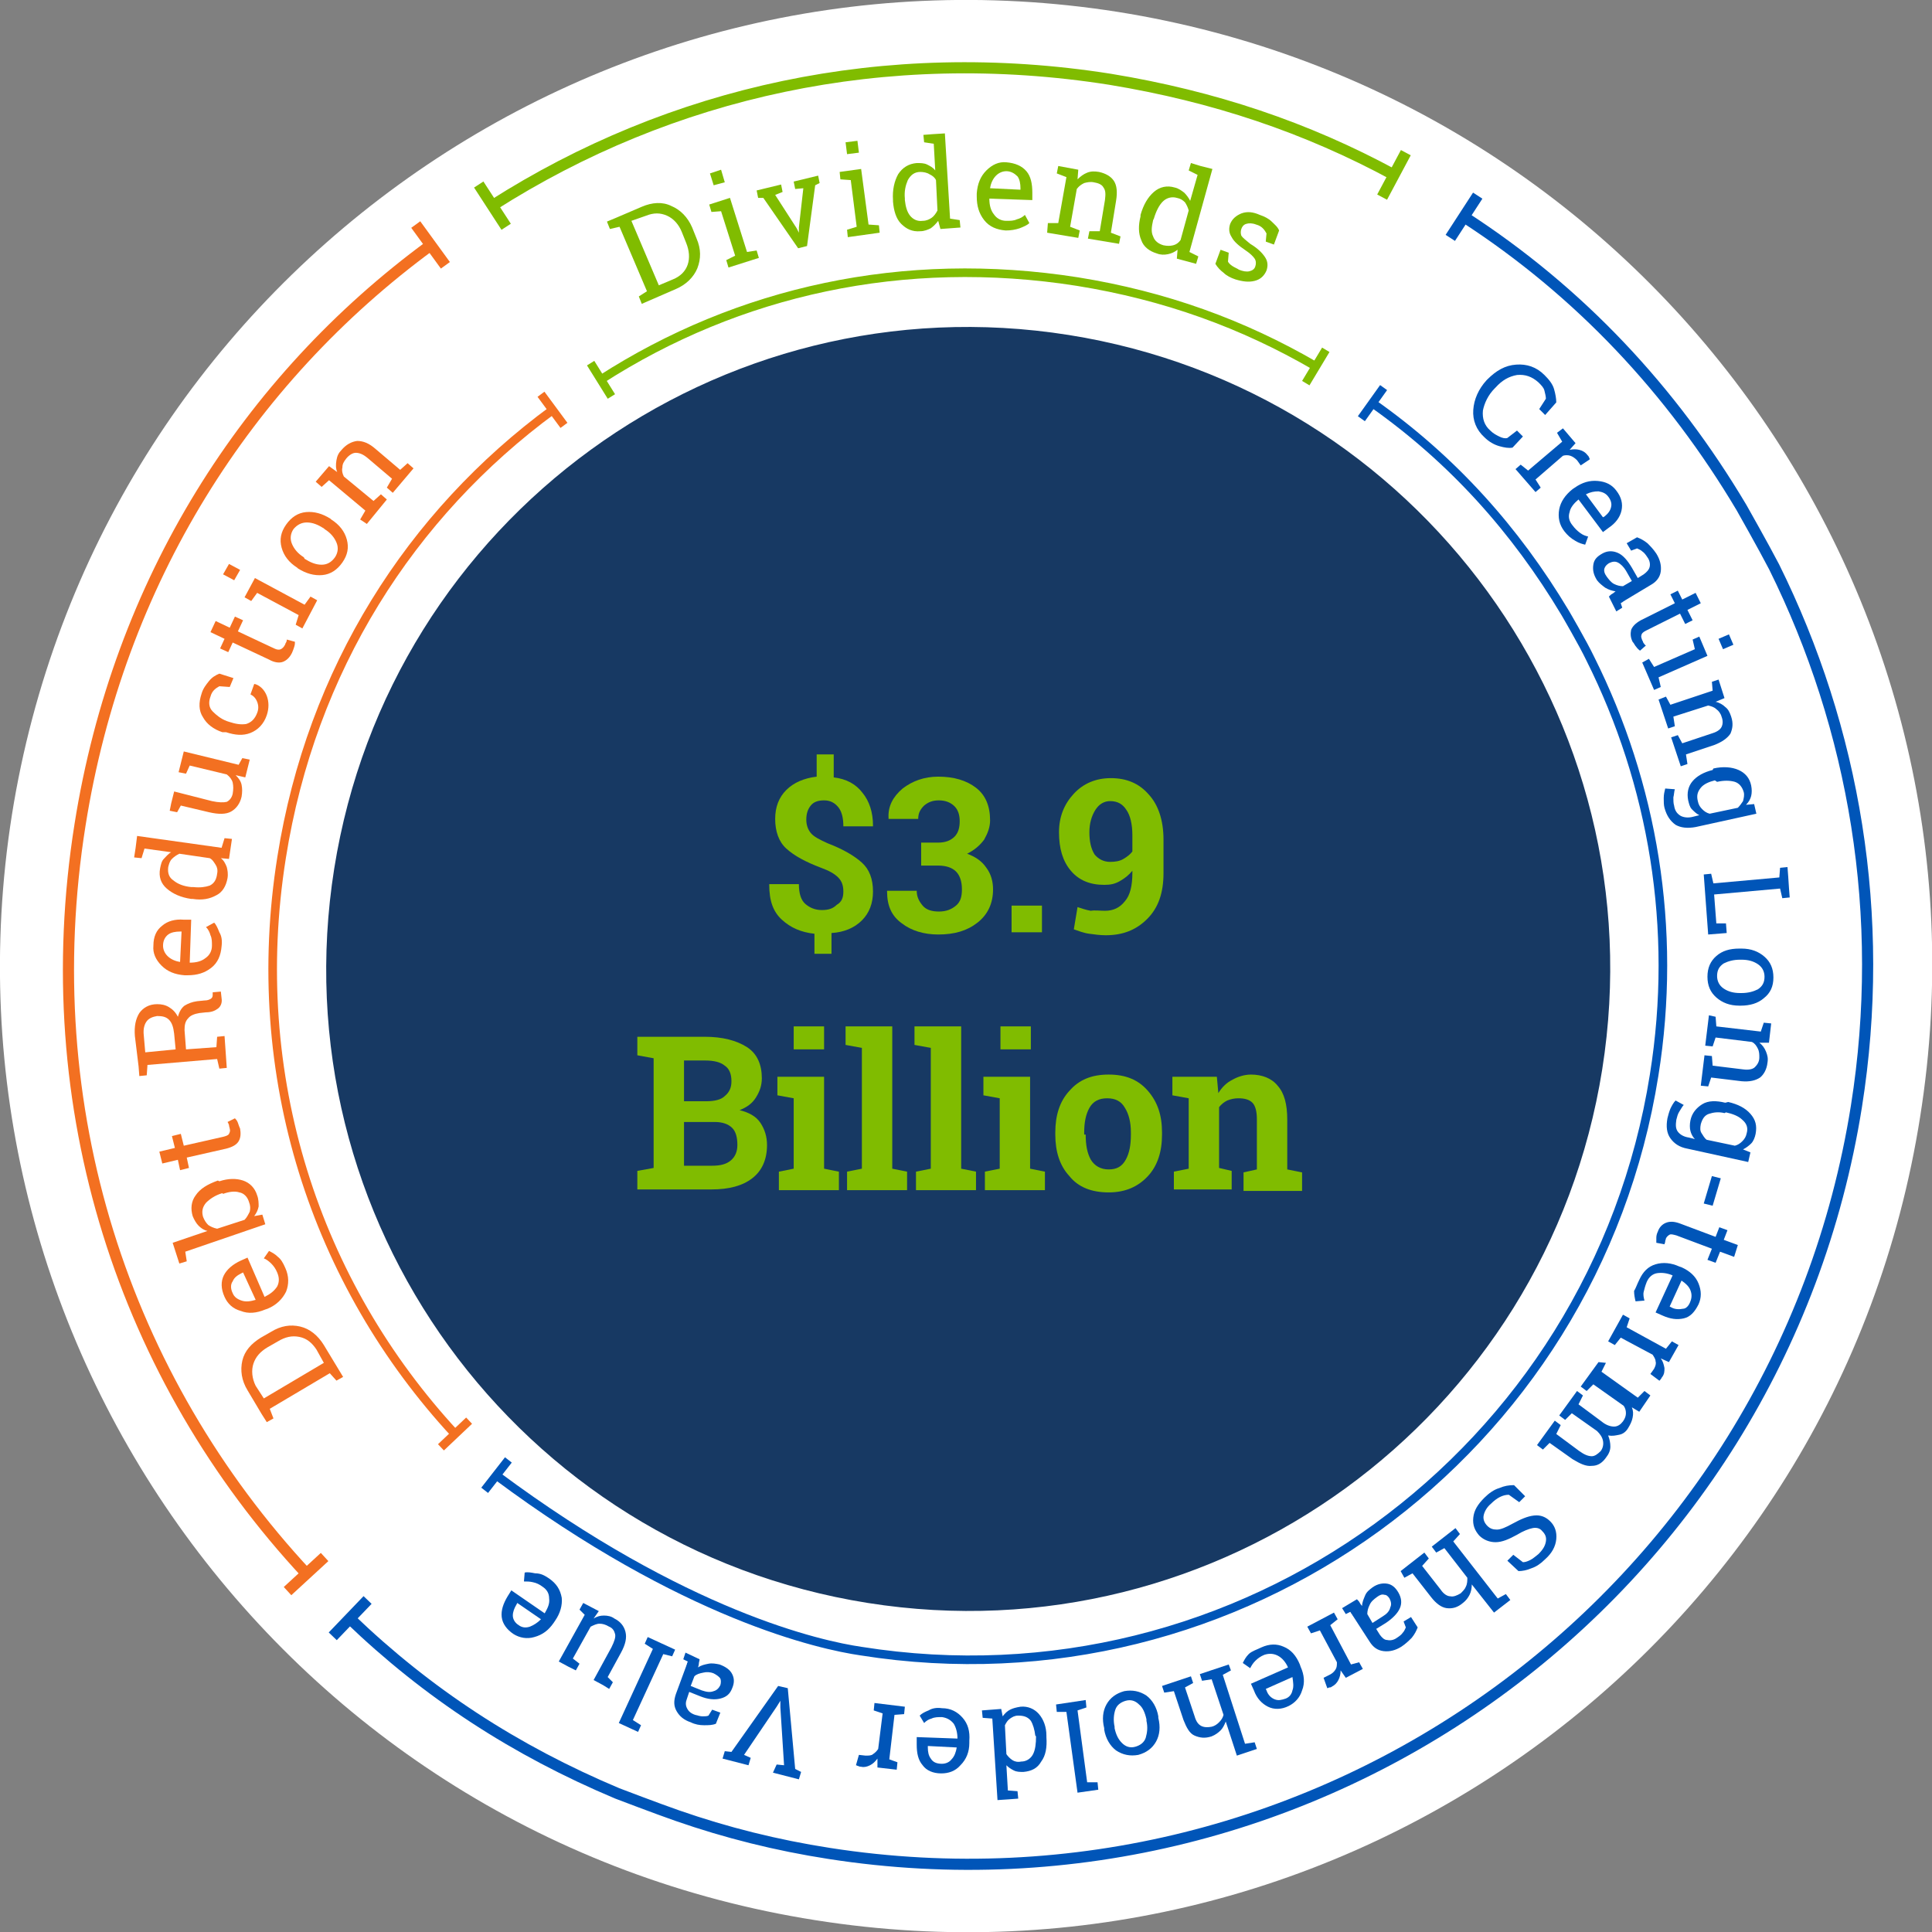<?xml version="1.0" encoding="utf-8"?>
<!-- Generator: Adobe Illustrator 24.1.2, SVG Export Plug-In . SVG Version: 6.00 Build 0)  -->
<svg version="1.1" id="Layer_1" xmlns="http://www.w3.org/2000/svg" xmlns:xlink="http://www.w3.org/1999/xlink" x="0px" y="0px"
	 viewBox="0 0 260.7 260.7" enable-background="new 0 0 260.7 260.7" xml:space="preserve">
<rect x="0" y="0" width="260.7" height="260.7" fill="#808080" stroke="none"/>
<path fill="#FFFFFF" d="M110,259.1c71.1,11.3,137.9-37.3,149.1-108.4C270.4,79.7,221.9,12.9,150.8,1.6C79.7-9.6,12.9,38.9,1.6,110
	C-9.6,181.1,38.9,247.9,110,259.1"/>
<path fill="#173963" d="M117.1,216.3c47.3,7.5,91.6-24.8,99.1-72c7.5-47.3-24.8-91.6-72-99.1c-47.3-7.5-91.6,24.8-99.1,72
	C37.6,164.4,69.8,208.8,117.1,216.3"/>
<g>
	<path fill="#80BC00" d="M86.6,27.9c1.4-0.6,2.8-0.7,4-0.1c1.2,0.5,2.2,1.5,2.8,2.9l0.6,1.5c0.6,1.4,0.6,2.7,0.1,4
		c-0.5,1.2-1.5,2.2-2.9,2.8l-4.6,2l-0.4-1l1.1-0.7l-3.7-8.7l-1.3,0.3l-0.4-1l1.2-0.5L86.6,27.9z M85.2,29.8l3.7,8.7l1.9-0.8
		c1-0.4,1.7-1.1,2-2s0.2-1.9-0.2-2.9l-0.6-1.5c-0.4-1-1.1-1.8-2-2.2c-0.9-0.4-1.8-0.4-2.8,0L85.2,29.8z"/>
</g>
<g>
	<path fill="#80BC00" d="M98,35.1l1.2-0.6l-1.9-6L96,28.6l-0.3-1l2.8-0.9l2.3,7.3l1.3-0.2l0.3,1l-4.1,1.3L98,35.1z M97.8,24.6
		L96.3,25l-0.5-1.6l1.5-0.5L97.8,24.6z"/>
</g>
<g>
	<path fill="#80BC00" d="M105.6,25.9l-1,0.4l2.9,4.5l0.3,0.6l0,0l0-0.7l0.6-5.3l-1.1,0.1l-0.2-1l3.3-0.8l0.2,1L110,25l-1.1,8.2
		l-1.2,0.3l-4.7-6.8l-0.7,0l-0.2-1l3.3-0.8L105.6,25.9z"/>
</g>
<g>
	<path fill="#80BC00" d="M114.3,31l1.3-0.4l-0.8-6.3l-1.4-0.1l-0.1-1l2.9-0.4l1,7.5l1.4,0.1l0.1,1l-4.3,0.6L114.3,31z M115.9,20.6
		l-1.6,0.2l-0.2-1.6l1.6-0.2L115.9,20.6z"/>
</g>
<g>
	<path fill="#80BC00" d="M126.6,29.8c-0.3,0.4-0.6,0.7-1,1c-0.4,0.2-0.9,0.4-1.4,0.4c-1.1,0.1-1.9-0.3-2.6-1c-0.7-0.7-1-1.8-1.1-3
		l0-0.2c-0.1-1.4,0.2-2.6,0.7-3.5c0.6-0.9,1.4-1.4,2.5-1.5c0.5,0,1,0,1.4,0.2c0.4,0.2,0.8,0.4,1.1,0.8l-0.2-3.6l-1.3-0.2l-0.1-1
		l1.3-0.1l1.6-0.1l0.7,11.5l1.3,0.2l0.1,1l-2.7,0.2L126.6,29.8z M122.1,27c0.1,0.9,0.3,1.6,0.7,2.1c0.4,0.5,1,0.8,1.7,0.7
		c0.5,0,0.9-0.2,1.2-0.4c0.3-0.2,0.6-0.6,0.8-1l-0.2-4.1c-0.2-0.4-0.5-0.6-0.9-0.8c-0.3-0.2-0.8-0.3-1.2-0.3c-0.8,0-1.3,0.4-1.7,1.1
		c-0.3,0.7-0.5,1.5-0.4,2.5L122.1,27z"/>
</g>
<g>
	<path fill="#80BC00" d="M135.7,31.1c-1.2-0.1-2.2-0.5-2.9-1.4c-0.7-0.9-1-1.9-1-3.2l0-0.4c0.1-1.3,0.5-2.3,1.3-3.1
		c0.8-0.8,1.7-1.2,2.7-1.1c1.2,0.1,2.1,0.5,2.7,1.2c0.6,0.7,0.8,1.7,0.8,2.9l0,1l-5.8-0.2l0,0c0,0.9,0.2,1.6,0.6,2.1
		c0.4,0.6,1,0.9,1.7,0.9c0.5,0,1,0,1.4-0.2c0.4-0.1,0.8-0.3,1.1-0.6l0.6,1.1c-0.3,0.3-0.8,0.5-1.3,0.7C137,31,136.4,31.1,135.7,31.1
		z M135.8,23.1c-0.5,0-1,0.2-1.4,0.6c-0.4,0.4-0.7,1-0.8,1.7l0,0l4.1,0.2l0-0.2c0-0.6-0.1-1.2-0.4-1.6
		C136.9,23.4,136.4,23.1,135.8,23.1z"/>
</g>
<g>
	<path fill="#80BC00" d="M141.4,30.1l1.4,0l1.1-6.2l-1.3-0.5l0.2-1l2.7,0.5l-0.1,1.3c0.4-0.4,0.8-0.7,1.3-0.9s1-0.2,1.6-0.1
		c0.9,0.2,1.6,0.6,2,1.2c0.4,0.6,0.5,1.5,0.3,2.7l-0.7,4.3l1.3,0.5l-0.2,1l-4.2-0.7l0.2-1l1.4,0l0.7-4.2c0.1-0.8,0.1-1.3-0.2-1.7
		c-0.2-0.4-0.7-0.6-1.3-0.7c-0.5-0.1-0.9,0-1.3,0.1c-0.4,0.2-0.7,0.4-1,0.8l-0.9,5.1l1.3,0.5l-0.2,1l-4.2-0.7L141.4,30.1z"/>
</g>
<g>
	<path fill="#80BC00" d="M158.9,33.7c-0.4,0.3-0.8,0.5-1.3,0.6c-0.5,0.1-1,0.1-1.5-0.1c-1-0.3-1.8-0.9-2.1-1.8
		c-0.4-0.9-0.4-2-0.1-3.2l0-0.2c0.4-1.4,1-2.4,1.8-3.1s1.8-0.9,2.8-0.6c0.5,0.1,0.9,0.4,1.3,0.7c0.3,0.3,0.6,0.7,0.8,1.1l1-3.5
		l-1.2-0.6l0.3-1l1.3,0.4l1.6,0.4L160.5,34l1.2,0.6l-0.3,1l-2.6-0.7L158.9,33.7z M155.6,29.7c-0.2,0.9-0.3,1.6,0,2.2
		c0.2,0.6,0.7,1,1.4,1.2c0.5,0.1,0.9,0.1,1.3,0s0.7-0.3,1-0.7l1.1-4c-0.1-0.4-0.3-0.8-0.5-1.1c-0.3-0.3-0.6-0.5-1.1-0.6
		c-0.7-0.2-1.4,0-1.9,0.5c-0.5,0.5-0.9,1.3-1.2,2.3L155.6,29.7z"/>
</g>
<g>
	<path fill="#80BC00" d="M171.9,33l-1.1-0.4l0.1-1.1c-0.1-0.2-0.3-0.5-0.5-0.7c-0.2-0.2-0.5-0.4-0.9-0.5c-0.5-0.2-1-0.2-1.3-0.1
		c-0.4,0.1-0.6,0.4-0.7,0.7c-0.1,0.3-0.1,0.6,0,0.9c0.2,0.3,0.6,0.6,1.2,1.1c1,0.6,1.6,1.2,2,1.8c0.4,0.6,0.4,1.2,0.2,1.8
		c-0.3,0.7-0.8,1.2-1.6,1.4c-0.8,0.2-1.6,0.1-2.6-0.2c-0.6-0.2-1.2-0.5-1.6-0.9c-0.4-0.3-0.8-0.7-1.1-1.2l0.7-1.9l1.1,0.4l-0.1,1.2
		c0.1,0.2,0.3,0.4,0.6,0.6c0.3,0.2,0.6,0.3,0.9,0.5c0.5,0.2,1,0.3,1.4,0.2c0.4-0.1,0.7-0.3,0.8-0.7c0.1-0.3,0.1-0.7-0.1-1
		s-0.6-0.7-1.2-1.1c-0.9-0.6-1.6-1.2-1.9-1.8c-0.4-0.6-0.4-1.2-0.2-1.8c0.3-0.7,0.8-1.1,1.5-1.4c0.8-0.3,1.6-0.2,2.5,0.2
		c0.6,0.2,1.2,0.5,1.6,0.9s0.8,0.7,1,1.2L171.9,33z"/>
</g>
<g>
	<path fill="#0055B8" d="M208.5,56l-0.8-0.8l0.9-1.4c0-0.3-0.1-0.7-0.2-1.1s-0.4-0.7-0.8-1.1c-0.9-0.8-1.8-1.1-2.9-1
		c-1.1,0.2-2,0.7-2.9,1.7l-0.1,0.1c-0.9,0.9-1.4,2-1.6,3c-0.1,1.1,0.2,2,1,2.7c0.4,0.4,0.8,0.6,1.2,0.8c0.4,0.2,0.8,0.3,1.1,0.2
		l1.3-1l0.8,0.8l-1.4,1.5c-0.5,0.1-1.1,0-1.8-0.2c-0.7-0.2-1.4-0.6-2-1.2c-1.1-1-1.6-2.3-1.5-3.7c0.1-1.4,0.7-2.8,1.8-4l0.1-0.1
		c1.2-1.2,2.4-1.9,3.9-2c1.4-0.1,2.7,0.3,3.8,1.4c0.6,0.6,1.1,1.2,1.3,1.9s0.3,1.3,0.3,1.8L208.5,56z"/>
</g>
<g>
	<path fill="#0055B8" d="M210.1,58.4l0.8-0.6l1.7,2l-0.8,0.9c0.5-0.1,0.9-0.1,1.3,0c0.4,0.1,0.8,0.3,1.1,0.7
		c0.1,0.1,0.2,0.2,0.2,0.3c0.1,0.1,0.1,0.2,0.1,0.3l-1.2,0.8l-0.5-0.7c-0.3-0.3-0.6-0.5-0.9-0.6s-0.7-0.1-1,0l-3.7,3.2l0.7,1.1
		l-0.7,0.6l-2.7-3.1l0.7-0.6l1,0.8l4.6-3.9L210.1,58.4z"/>
</g>
<g>
	<path fill="#0055B8" d="M211.1,71.7c-0.7-0.9-0.9-1.9-0.7-3c0.2-1,0.8-1.9,1.8-2.7l0.3-0.2c1-0.7,2-1,3.1-0.9s1.9,0.5,2.5,1.3
		c0.7,0.9,0.9,1.8,0.7,2.7c-0.2,0.9-0.8,1.7-1.7,2.3l-0.8,0.6l-3.3-4.4l0,0c-0.6,0.5-1.1,1.1-1.2,1.7c-0.2,0.6-0.1,1.2,0.4,1.8
		c0.3,0.4,0.6,0.7,1,1s0.7,0.4,1.1,0.5l-0.4,1.1c-0.4-0.1-0.8-0.2-1.3-0.5C211.9,72.6,211.5,72.2,211.1,71.7z M217,67
		c-0.3-0.4-0.7-0.6-1.3-0.7c-0.6,0-1.1,0.1-1.7,0.4l0,0l2.3,3.1l0.2-0.1c0.5-0.4,0.8-0.8,0.9-1.3C217.5,68,217.4,67.5,217,67z"/>
</g>
<g>
	<path fill="#0055B8" d="M217.1,80.5c0.2-0.2,0.3-0.3,0.5-0.4c0.1-0.1,0.3-0.2,0.4-0.3c-0.5-0.1-0.9-0.2-1.4-0.5
		c-0.4-0.3-0.8-0.6-1.1-1c-0.5-0.8-0.6-1.4-0.5-2.1s0.5-1.1,1.2-1.5c0.7-0.4,1.4-0.4,2.1-0.1c0.7,0.3,1.3,1,1.9,2l0.8,1.4l0.8-0.5
		c0.4-0.3,0.7-0.6,0.8-1c0.1-0.4,0-0.9-0.3-1.3c-0.2-0.3-0.4-0.6-0.7-0.8c-0.2-0.2-0.5-0.3-0.7-0.4l-0.8,0.3l-0.6-1l1.4-0.8
		c0.5,0.2,0.9,0.4,1.4,0.8c0.4,0.4,0.8,0.8,1.2,1.4c0.5,0.8,0.7,1.6,0.6,2.4c-0.1,0.8-0.6,1.4-1.3,1.8l-3.5,2.1
		c-0.1,0.1-0.2,0.1-0.3,0.2c-0.1,0.1-0.2,0.1-0.3,0.2l0.2,0.6l-0.8,0.5L217.1,80.5z M216.8,77.8c0.3,0.4,0.6,0.8,1,1
		c0.4,0.2,0.8,0.3,1.2,0.3l1.2-0.7l-0.8-1.4c-0.3-0.5-0.7-0.9-1.1-1.1s-0.8-0.1-1.2,0.1c-0.3,0.2-0.5,0.4-0.6,0.7
		C216.4,77,216.5,77.4,216.8,77.8z"/>
</g>
<g>
	<path fill="#0055B8" d="M229.5,81.4l-1.8,0.9l0.7,1.4l-1,0.5l-0.7-1.4l-4.6,2.3c-0.4,0.2-0.6,0.4-0.6,0.6c-0.1,0.2,0,0.4,0.1,0.7
		c0.1,0.1,0.1,0.3,0.2,0.4c0.1,0.1,0.2,0.3,0.3,0.3l-0.8,0.7c-0.1-0.1-0.3-0.2-0.5-0.5c-0.2-0.2-0.3-0.5-0.5-0.7
		c-0.3-0.6-0.3-1.1-0.2-1.6c0.2-0.5,0.6-0.9,1.3-1.3l4.6-2.3l-0.6-1.2l1-0.5l0.6,1.2l1.8-0.9L229.5,81.4z"/>
</g>
<g>
	<path fill="#0055B8" d="M222.5,88.9l0.7,1.1l5.5-2.4l-0.3-1.3l0.9-0.4l1.1,2.6l-6.6,2.9l0.3,1.3l-0.9,0.4l-1.6-3.7L222.5,88.9z
		 M232.5,87.6l-0.6-1.4l1.4-0.6l0.6,1.4L232.5,87.6z"/>
</g>
<g>
	<path fill="#0055B8" d="M224.8,94l0.6,1.1l5.7-1.9L231,92l0.9-0.3l0.8,2.5l-1.2,0.5c0.5,0.1,1,0.4,1.3,0.7c0.4,0.3,0.6,0.7,0.8,1.3
		c0.3,0.9,0.2,1.6-0.1,2.3c-0.4,0.6-1.1,1.1-2.1,1.5l-3.9,1.3l0.2,1.3l-0.9,0.3l-1.3-3.9l0.9-0.3l0.6,1.1l3.9-1.3
		c0.7-0.2,1.2-0.5,1.4-0.9c0.2-0.4,0.2-0.9,0-1.4c-0.1-0.4-0.4-0.8-0.7-1c-0.3-0.3-0.7-0.4-1.1-0.5l-4.7,1.5l0.2,1.3l-0.9,0.3
		l-1.3-3.9L224.8,94z"/>
</g>
<g>
	<path fill="#0055B8" d="M231.2,103.7c1.3-0.3,2.5-0.2,3.4,0.2s1.5,1.1,1.7,2.1c0.1,0.5,0.1,1,0,1.4c-0.1,0.4-0.3,0.8-0.7,1.2
		l1.1-0.1l0.3,1.3l-8.2,1.8c-1.1,0.2-2,0.1-2.7-0.3c-0.7-0.5-1.2-1.2-1.5-2.3c-0.1-0.4-0.1-0.8-0.1-1.3c0-0.5,0.1-0.9,0.2-1.3
		l1.3,0.1c-0.1,0.3-0.1,0.7-0.2,1.1c0,0.4,0,0.8,0.1,1.1c0.1,0.7,0.4,1.1,0.9,1.4c0.4,0.2,1,0.3,1.7,0.1l0.8-0.2
		c-0.4-0.2-0.7-0.5-1-0.8s-0.4-0.8-0.5-1.2c-0.2-1,0-1.9,0.6-2.6c0.6-0.7,1.5-1.2,2.7-1.5L231.2,103.7z M231.4,105.3
		c-0.8,0.2-1.5,0.5-1.9,1c-0.4,0.5-0.6,1-0.4,1.8c0.1,0.5,0.3,0.8,0.6,1.1c0.3,0.3,0.6,0.5,1,0.6l3.8-0.8c0.3-0.3,0.5-0.6,0.7-0.9
		c0.1-0.4,0.2-0.8,0.1-1.2c-0.2-0.7-0.6-1.2-1.2-1.4c-0.7-0.2-1.5-0.2-2.4,0L231.4,105.3z"/>
</g>
<g>
	<path fill="#0055B8" d="M229.9,118l1-0.1l0.3,1.3l8.9-0.8l0.1-1.3l1-0.1l0.1,1.3l0.1,1.5l0.1,1.3l-1,0.1l-0.3-1.3l-8.9,0.8l0.3,3.9
		l1.3,0l0.1,1.3l-2.5,0.2L229.9,118z"/>
</g>
<g>
	<path fill="#0055B8" d="M235,128c1.3,0,2.3,0.4,3.1,1.1c0.8,0.7,1.2,1.6,1.2,2.8c0,1.2-0.4,2.1-1.3,2.8c-0.8,0.7-1.9,1-3.1,1
		l-0.2,0c-1.3,0-2.3-0.4-3.1-1.1c-0.8-0.7-1.2-1.6-1.2-2.8c0-1.2,0.4-2.1,1.2-2.8c0.8-0.7,1.8-1,3.1-1L235,128z M234.8,129.5
		c-0.9,0-1.6,0.2-2.2,0.5c-0.6,0.4-0.9,0.9-0.9,1.7c0,0.7,0.3,1.3,0.9,1.7s1.3,0.6,2.2,0.6l0.2,0c0.9,0,1.6-0.2,2.2-0.5
		c0.6-0.4,0.9-0.9,0.9-1.7c0-0.7-0.3-1.3-0.9-1.7c-0.6-0.4-1.3-0.6-2.2-0.6L234.8,129.5z"/>
</g>
<g>
	<path fill="#0055B8" d="M231.5,137.2l0.1,1.3l6,0.7l0.4-1.2l1,0.1l-0.3,2.6l-1.3,0c0.4,0.3,0.7,0.7,0.9,1.2
		c0.2,0.5,0.3,0.9,0.2,1.5c-0.1,0.9-0.5,1.6-1,2c-0.6,0.4-1.4,0.6-2.5,0.5l-4.1-0.5l-0.4,1.2l-1-0.1l0.5-4.1l1,0.1l0.1,1.3l4.1,0.5
		c0.7,0.1,1.3,0,1.6-0.3c0.3-0.3,0.6-0.7,0.6-1.3c0-0.4,0-0.8-0.2-1.2c-0.2-0.4-0.4-0.7-0.8-0.9l-4.9-0.6l-0.4,1.2l-1-0.1l0.5-4.1
		L231.5,137.2z"/>
</g>
<g>
	<path fill="#0055B8" d="M233.2,148.7c1.3,0.3,2.3,0.8,3,1.6c0.7,0.8,0.9,1.6,0.7,2.7c-0.1,0.5-0.3,1-0.6,1.3s-0.7,0.6-1.1,0.8
		l1,0.4l-0.3,1.3l-8.2-1.8c-1.1-0.2-1.8-0.7-2.3-1.4c-0.5-0.7-0.6-1.6-0.4-2.7c0.1-0.4,0.2-0.8,0.4-1.3c0.2-0.4,0.4-0.8,0.7-1.1
		l1.1,0.6c-0.2,0.2-0.4,0.6-0.6,0.9s-0.3,0.7-0.4,1.1c-0.1,0.7-0.1,1.2,0.2,1.6s0.8,0.7,1.5,0.8l0.8,0.2c-0.3-0.3-0.5-0.7-0.6-1.1
		c-0.1-0.4-0.1-0.9,0-1.4c0.2-1,0.8-1.7,1.6-2.2s1.9-0.5,3.1-0.2L233.2,148.7z M232.7,150.2c-0.8-0.2-1.5-0.1-2.1,0.1
		s-0.9,0.7-1.1,1.4c-0.1,0.5-0.1,0.9,0.1,1.2s0.4,0.7,0.7,0.9l3.8,0.8c0.4-0.1,0.7-0.3,1-0.6c0.3-0.3,0.5-0.6,0.6-1.1
		c0.2-0.7,0-1.3-0.6-1.8c-0.5-0.5-1.3-0.8-2.2-1L232.7,150.2z"/>
</g>
<g>
	<path fill="#0055B8" d="M229.9,162.4l1.1-3.7l1.2,0.3l-1.1,3.7L229.9,162.4z"/>
</g>
<g>
	<path fill="#0055B8" d="M234,169.6l-1.9-0.7l-0.6,1.5l-1.1-0.4l0.6-1.5l-4.8-1.8c-0.4-0.1-0.7-0.2-0.9-0.1
		c-0.2,0.1-0.4,0.3-0.5,0.5c0,0.1-0.1,0.3-0.1,0.4c0,0.2-0.1,0.3-0.1,0.4l-1.1-0.2c0-0.2,0-0.4,0-0.7c0-0.3,0.1-0.6,0.2-0.8
		c0.2-0.6,0.6-1,1.1-1.2c0.5-0.2,1.1-0.2,1.9,0.1l4.8,1.8l0.5-1.3l1.1,0.4l-0.5,1.3l1.9,0.7L234,169.6z"/>
</g>
<g>
	<path fill="#0055B8" d="M221.2,172.7c0.5-1.1,1.2-1.8,2.2-2.1s2.1-0.2,3.2,0.3l0.3,0.1c1.1,0.5,1.9,1.2,2.3,2.2s0.4,1.9,0,2.8
		c-0.5,1-1.1,1.7-2,1.9c-0.9,0.2-1.8,0.1-2.9-0.4l-0.9-0.4l2.3-5l0,0c-0.7-0.3-1.4-0.4-2.1-0.3c-0.6,0.1-1.1,0.5-1.4,1.2
		c-0.2,0.5-0.3,0.9-0.4,1.3s0,0.8,0.1,1.2l-1.2,0.1c-0.1-0.4-0.2-0.9-0.2-1.4C220.7,173.9,220.9,173.3,221.2,172.7z M228.1,175.6
		c0.2-0.5,0.2-1,0-1.5c-0.2-0.5-0.6-0.9-1.2-1.3l0,0l-1.6,3.5l0.2,0.1c0.5,0.3,1.1,0.3,1.6,0.2C227.5,176.6,227.9,176.2,228.1,175.6
		z"/>
</g>
<g>
	<path fill="#0055B8" d="M225.6,181l0.9,0.5l-1.3,2.3l-1.1-0.5c0.3,0.4,0.4,0.8,0.5,1.3c0,0.4,0,0.8-0.3,1.2
		c-0.1,0.1-0.1,0.2-0.2,0.3c-0.1,0.1-0.1,0.2-0.2,0.2l-1.2-0.9l0.5-0.7c0.2-0.4,0.3-0.7,0.2-1c0-0.3-0.2-0.6-0.4-0.9l-4.3-2.3
		l-0.8,1l-0.9-0.5l2-3.6l0.9,0.5l-0.4,1.2l5.3,2.9L225.6,181z"/>
</g>
<g>
	<path fill="#0055B8" d="M216.7,183.9l-0.6,1.2l4.9,3.5l0.9-0.9l0.8,0.6l-1.5,2.2l-1-0.6c0.2,0.5,0.2,0.9,0.1,1.4s-0.3,0.9-0.6,1.4
		s-0.7,0.8-1.2,0.9s-0.9,0.2-1.5,0.1c0.2,0.5,0.3,1,0.3,1.5s-0.2,1-0.6,1.5c-0.5,0.7-1.1,1.1-1.9,1.1c-0.8,0.1-1.6-0.3-2.6-0.9
		l-3.1-2.2l-0.9,0.9l-0.8-0.6l2.4-3.3l0.8,0.6l-0.6,1.2l3.1,2.3c0.7,0.5,1.2,0.7,1.7,0.7c0.4,0,0.8-0.3,1.2-0.7
		c0.3-0.4,0.4-0.9,0.3-1.4s-0.4-0.9-0.8-1.3l-3.4-2.4l-0.9,0.9l-0.8-0.6l2.4-3.3l0.8,0.6l-0.6,1.2l3.1,2.3c0.6,0.5,1.2,0.7,1.7,0.7
		c0.5,0,0.9-0.3,1.2-0.7c0.3-0.4,0.4-0.8,0.4-1.1c0-0.4-0.1-0.7-0.3-1l-4.1-2.9l-0.9,0.9l-0.8-0.6l2.4-3.3L216.7,183.9z"/>
</g>
<g>
	<path fill="#0055B8" d="M203.4,210.6l0.8-0.8l1.3,1c0.3,0,0.6-0.1,1-0.3c0.4-0.2,0.7-0.5,1.1-0.8c0.6-0.6,0.9-1.1,1-1.7
		c0.1-0.6-0.1-1-0.5-1.4c-0.3-0.4-0.8-0.5-1.3-0.4c-0.5,0.1-1.3,0.4-2.1,0.9c-1.1,0.6-2,1-2.9,1c-0.8,0-1.6-0.3-2.2-0.9
		c-0.6-0.7-0.9-1.4-0.8-2.4s0.6-1.8,1.5-2.7c0.6-0.6,1.3-1.1,2-1.3c0.7-0.3,1.3-0.4,2-0.4l1.5,1.5l-0.8,0.8l-1.4-1
		c-0.4,0-0.8,0.1-1.2,0.3c-0.4,0.2-0.8,0.5-1.2,0.9c-0.6,0.5-0.9,1.1-1,1.6s0.1,1,0.5,1.4c0.4,0.4,0.8,0.5,1.3,0.5s1.2-0.3,2.1-0.8
		c1.1-0.6,2-1,2.9-1.1c0.9-0.1,1.6,0.2,2.2,0.8c0.6,0.6,0.9,1.4,0.8,2.4c-0.1,1-0.6,1.9-1.5,2.7c-0.6,0.6-1.2,1-1.8,1.2
		c-0.7,0.3-1.3,0.4-1.8,0.4L203.4,210.6z"/>
</g>
<g>
	<path fill="#0055B8" d="M197,207l-0.9,1l6,7.7l1.1-0.6l0.6,0.8l-2.2,1.7l-3-3.8c0,0.5-0.1,1-0.3,1.4c-0.2,0.4-0.5,0.8-0.9,1.1
		c-0.7,0.6-1.4,0.8-2.2,0.7c-0.7-0.1-1.4-0.6-2.1-1.5l-2.5-3.2l-1.1,0.6L189,212l3.2-2.5l0.6,0.8l-0.9,1l2.5,3.2
		c0.4,0.6,0.9,0.9,1.3,0.9c0.4,0.1,0.9-0.1,1.4-0.4c0.3-0.3,0.6-0.6,0.7-0.9c0.2-0.4,0.2-0.8,0.2-1.2l-3.1-4l-1.1,0.6l-0.6-0.8
		l3.2-2.5L197,207z"/>
</g>
<g>
	<path fill="#0055B8" d="M183.1,215.8c0.2,0.2,0.3,0.3,0.4,0.5s0.2,0.3,0.3,0.4c0-0.5,0.2-0.9,0.4-1.4c0.2-0.5,0.6-0.8,1-1.1
		c0.7-0.5,1.4-0.6,2-0.5c0.6,0.1,1.1,0.5,1.5,1.2c0.4,0.7,0.5,1.4,0.2,2.1c-0.3,0.7-1,1.4-1.9,2l-1.3,0.8l0.5,0.8
		c0.3,0.4,0.6,0.7,1,0.7c0.4,0.1,0.9,0,1.3-0.3c0.3-0.2,0.6-0.4,0.8-0.7c0.2-0.2,0.3-0.5,0.4-0.7l-0.3-0.8l1-0.6l0.9,1.4
		c-0.2,0.5-0.4,0.9-0.8,1.4c-0.4,0.4-0.8,0.8-1.4,1.2c-0.8,0.5-1.6,0.7-2.4,0.6c-0.8-0.1-1.4-0.5-1.9-1.3l-2.2-3.4
		c-0.1-0.1-0.1-0.2-0.2-0.3c-0.1-0.1-0.1-0.2-0.2-0.3l-0.6,0.3l-0.5-0.8L183.1,215.8z M185.8,215.5c-0.4,0.3-0.8,0.6-1,1.1
		c-0.2,0.4-0.3,0.8-0.3,1.2l0.7,1.2l1.4-0.9c0.5-0.3,0.9-0.7,1-1.2c0.2-0.4,0.1-0.8-0.1-1.2c-0.2-0.3-0.4-0.5-0.7-0.5
		C186.5,215.1,186.2,215.2,185.8,215.5z"/>
</g>
<g>
	<path fill="#0055B8" d="M183.4,224.3l0.5,0.9l-2.3,1.2l-0.7-1c0,0.5-0.1,0.9-0.3,1.3c-0.2,0.4-0.5,0.7-0.9,0.9
		c-0.1,0.1-0.2,0.1-0.3,0.1s-0.2,0.1-0.3,0.1l-0.5-1.4l0.8-0.4c0.4-0.2,0.6-0.4,0.8-0.7s0.2-0.6,0.2-1l-2.3-4.3l-1.2,0.4l-0.5-0.9
		l3.6-1.9l0.5,0.9l-1,0.8l2.8,5.3L183.4,224.3z"/>
</g>
<g>
	<path fill="#0055B8" d="M170.2,222.3c1.1-0.5,2.1-0.5,3-0.1c1,0.4,1.7,1.2,2.2,2.4l0.1,0.3c0.5,1.1,0.6,2.2,0.2,3.2
		c-0.3,1-1,1.7-1.8,2.1c-1,0.5-2,0.5-2.8,0.1s-1.5-1.1-1.9-2.2l-0.4-0.9l5-2.2l0,0c-0.3-0.7-0.8-1.3-1.4-1.6
		c-0.6-0.3-1.2-0.3-1.8-0.1c-0.5,0.2-0.9,0.5-1.2,0.8c-0.3,0.3-0.5,0.6-0.7,1l-1-0.7c0.2-0.4,0.4-0.8,0.8-1.2
		S169.6,222.6,170.2,222.3z M173.5,229.2c0.5-0.2,0.8-0.6,0.9-1.1c0.2-0.5,0.1-1.1,0-1.8l0,0l-3.6,1.6l0.1,0.2
		c0.2,0.6,0.6,1,1.1,1.2S172.9,229.4,173.5,229.2z"/>
</g>
<g>
	<path fill="#0055B8" d="M166.1,225.4l-1.1,0.6l3,9.3l1.3-0.2l0.3,0.9l-2.7,0.9l-1.5-4.6c-0.2,0.5-0.4,0.9-0.7,1.2
		c-0.3,0.3-0.7,0.6-1.2,0.8c-0.9,0.3-1.6,0.2-2.3-0.1s-1.1-1.1-1.5-2.1l-1.3-3.9l-1.3,0.2l-0.3-0.9l3.9-1.3l0.3,0.9l-1.1,0.6
		l1.3,3.9c0.2,0.7,0.5,1.1,0.9,1.3s0.9,0.2,1.4,0.1c0.4-0.1,0.7-0.3,1-0.6c0.3-0.3,0.5-0.6,0.6-1l-1.6-4.8l-1.3,0.2l-0.3-0.9
		l3.9-1.3L166.1,225.4z"/>
</g>
<g>
	<path fill="#0055B8" d="M156.3,231.8c0.3,1.2,0.2,2.3-0.3,3.2c-0.5,0.9-1.3,1.5-2.4,1.8c-1.1,0.2-2.1,0-3-0.6
		c-0.8-0.6-1.4-1.6-1.6-2.8l0-0.2c-0.3-1.2-0.2-2.3,0.3-3.2c0.5-0.9,1.3-1.5,2.4-1.8c1.1-0.2,2.1,0,3,0.6c0.8,0.6,1.4,1.6,1.6,2.8
		L156.3,231.8z M154.7,232c-0.2-0.9-0.5-1.6-1-2c-0.5-0.5-1.1-0.7-1.8-0.5c-0.7,0.2-1.2,0.6-1.4,1.2c-0.2,0.6-0.3,1.4-0.1,2.3l0,0.2
		c0.2,0.9,0.5,1.5,1,2c0.5,0.5,1.1,0.7,1.8,0.5c0.7-0.2,1.2-0.6,1.4-1.2c0.2-0.7,0.3-1.4,0.1-2.3L154.7,232z"/>
</g>
<g>
	<path fill="#0055B8" d="M148.1,240.5l0.1,1l-2.8,0.4l-1.5-10.9l-1.3,0l-0.1-1l4-0.6l0.1,1l-1.2,0.4l1.3,9.7L148.1,240.5z"/>
</g>
<g>
	<path fill="#0055B8" d="M135.3,231.6c0.3-0.4,0.6-0.7,1-0.9c0.4-0.2,0.8-0.3,1.4-0.4c1-0.1,1.9,0.3,2.5,1c0.6,0.7,1,1.7,1,2.9
		l0,0.2c0.1,1.4-0.1,2.5-0.7,3.3c-0.5,0.9-1.3,1.3-2.4,1.4c-0.5,0-0.9,0-1.3-0.2c-0.4-0.2-0.7-0.4-1-0.7l0.2,3.4l1.3,0.1l0.1,1
		l-1.3,0.1l-1.5,0.1l-0.7-11l-1.3-0.1l-0.1-1l2.6-0.2L135.3,231.6z M139.7,234.2c-0.1-0.8-0.3-1.5-0.6-2c-0.4-0.5-0.9-0.7-1.7-0.7
		c-0.5,0-0.8,0.2-1.1,0.4c-0.3,0.2-0.5,0.5-0.7,0.9l0.2,3.9c0.2,0.3,0.5,0.6,0.8,0.8c0.3,0.2,0.7,0.3,1.2,0.2c0.7,0,1.3-0.4,1.6-1
		c0.3-0.6,0.4-1.4,0.4-2.4L139.7,234.2z"/>
</g>
<g>
	<path fill="#0055B8" d="M127.1,230.5c1.2,0,2.1,0.5,2.8,1.3c0.7,0.8,1,1.8,0.9,3.1l0,0.3c0,1.2-0.4,2.2-1.2,3
		c-0.7,0.8-1.6,1.1-2.6,1.1c-1.1,0-2-0.4-2.5-1.1c-0.6-0.7-0.8-1.6-0.8-2.8l0-1l5.5,0.2l0,0c0-0.8-0.2-1.5-0.5-2
		c-0.4-0.5-0.9-0.8-1.6-0.9c-0.5,0-1,0-1.4,0.2c-0.4,0.1-0.7,0.3-1,0.6l-0.6-1c0.3-0.3,0.7-0.5,1.2-0.7
		C125.8,230.5,126.4,230.4,127.1,230.5z M127.1,238c0.5,0,1-0.2,1.3-0.6c0.4-0.4,0.6-1,0.7-1.6l0,0l-3.9-0.2l0,0.2
		c0,0.6,0.1,1.1,0.4,1.5C125.9,237.8,126.4,238,127.1,238z"/>
</g>
<g>
	<path fill="#0055B8" d="M121.1,237.8l-0.1,1l-2.6-0.3l0-1.2c-0.3,0.4-0.6,0.7-1,0.9c-0.4,0.2-0.8,0.3-1.2,0.2c-0.1,0-0.2,0-0.4-0.1
		c-0.1,0-0.2-0.1-0.3-0.1l0.4-1.4l0.9,0.1c0.4,0,0.8,0,1-0.2c0.3-0.2,0.5-0.4,0.7-0.7l0.6-4.8l-1.2-0.4l0.1-1l4.1,0.5l-0.1,1
		l-1.3,0.1l-0.7,6L121.1,237.8z"/>
</g>
<g>
	<path fill="#0055B8" d="M104.8,238.1l1,0.1l-0.5-7.8l0-0.9l0,0l-0.5,0.8l-4.4,6.5l0.9,0.4l-0.3,1l-3.5-0.9l0.3-1l0.9,0.1l6.3-8.9
		l1.3,0.3l1,10.9l0.8,0.4l-0.3,1l-3.5-0.9L104.8,238.1z"/>
</g>
<g>
	<path fill="#0055B8" d="M94.4,223.9c0,0.2-0.1,0.4-0.1,0.6c0,0.2-0.1,0.4-0.1,0.5c0.4-0.3,0.9-0.4,1.4-0.5c0.5-0.1,1,0,1.5,0.1
		c0.8,0.3,1.4,0.7,1.7,1.3c0.3,0.6,0.3,1.2,0,1.9c-0.3,0.8-0.8,1.2-1.6,1.4s-1.7,0.1-2.7-0.3l-1.5-0.6l-0.3,0.9
		c-0.2,0.5-0.2,0.9,0,1.3s0.5,0.7,1.1,0.9c0.4,0.1,0.7,0.2,1,0.2c0.3,0,0.6,0,0.8-0.1l0.5-0.8l1.1,0.4l-0.6,1.5
		c-0.5,0.2-1,0.2-1.6,0.2c-0.6,0-1.2-0.1-1.8-0.4c-0.9-0.3-1.5-0.8-1.9-1.5s-0.4-1.4-0.1-2.3l1.4-3.8c0-0.1,0.1-0.2,0.1-0.3
		c0-0.1,0.1-0.2,0.1-0.3l-0.6-0.3l0.3-0.9L94.4,223.9z M96.3,225.8c-0.5-0.2-1-0.2-1.4-0.1c-0.5,0.1-0.9,0.2-1.2,0.5l-0.5,1.3
		l1.5,0.6c0.6,0.2,1.1,0.3,1.6,0.1c0.4-0.1,0.7-0.4,0.9-0.8c0.1-0.3,0.1-0.7,0-0.9S96.7,226,96.3,225.8z"/>
</g>
<g>
	<path fill="#0055B8" d="M86.5,232.8l-0.4,0.9l-2.6-1.2l4.6-10l-1.1-0.7l0.4-0.9l3.7,1.7l-0.4,0.9l-1.2-0.3l-4.1,8.9L86.5,232.8z"/>
</g>
<g>
	<path fill="#0055B8" d="M80.1,218.4c0.5-0.3,0.9-0.4,1.4-0.4c0.5,0,1,0.1,1.4,0.4c0.8,0.4,1.3,1,1.5,1.8c0.2,0.8,0,1.7-0.6,2.8
		l-1.8,3.3l0.7,0.7l-0.5,0.9l-0.8-0.5l-1.3-0.7l2.4-4.4c0.4-0.8,0.6-1.4,0.5-1.8c-0.1-0.4-0.3-0.8-0.8-1c-0.5-0.3-0.9-0.4-1.3-0.4
		c-0.4,0-0.8,0.2-1.2,0.4l-2.4,4.3l0.9,0.7l-0.5,0.9l-1-0.5l-1.3-0.7l3.5-6.3l-0.7-0.7l0.5-0.9l2.1,1.1L80.1,218.4z"/>
</g>
<g>
	<path fill="#0055B8" d="M74.1,213c1,0.7,1.5,1.5,1.7,2.6c0.1,1-0.2,2.1-0.9,3.1l-0.2,0.3c-0.7,1-1.5,1.6-2.6,1.9
		c-1,0.3-2,0.1-2.8-0.4c-0.9-0.6-1.5-1.4-1.6-2.3c-0.1-0.9,0.2-1.8,0.8-2.8l0.5-0.8l4.5,3.1l0,0c0.4-0.7,0.7-1.3,0.6-2
		c0-0.7-0.3-1.2-0.9-1.6c-0.4-0.3-0.8-0.5-1.3-0.6c-0.4-0.1-0.8-0.1-1.2-0.1l0.1-1.2c0.4-0.1,0.9,0,1.4,0.1
		C73,212.3,73.5,212.6,74.1,213z M70,219.3c0.4,0.3,0.9,0.4,1.5,0.2c0.5-0.2,1-0.5,1.5-1l0,0l-3.2-2.2l-0.1,0.2
		c-0.3,0.5-0.5,1-0.5,1.5S69.5,219,70,219.3z"/>
</g>
<g>
	<path fill="#F37021" d="M33.4,187.6c-0.8-1.3-1-2.7-0.7-4c0.3-1.3,1.2-2.3,2.5-3.1l1.4-0.8c1.3-0.8,2.6-1,3.9-0.7
		c1.3,0.3,2.4,1.2,3.2,2.5l2.6,4.3l-0.9,0.5l-0.9-1l-8.1,4.8l0.5,1.3l-0.9,0.5l-0.7-1.1L33.4,187.6z M35.6,188.7l8.1-4.8l-1-1.8
		c-0.6-0.9-1.3-1.5-2.3-1.7c-1-0.2-1.9,0-2.9,0.6l-1.4,0.8c-1,0.6-1.6,1.3-1.9,2.2S34,186,34.5,187L35.6,188.7z"/>
</g>
<g>
	<path fill="#F37021" d="M38.5,171.1c0.5,1.1,0.5,2.2,0.1,3.2c-0.5,1-1.3,1.8-2.5,2.3l-0.3,0.1c-1.2,0.5-2.3,0.6-3.3,0.2
		c-1.1-0.3-1.8-1-2.2-1.9c-0.5-1.1-0.5-2.1-0.1-2.9s1.2-1.5,2.3-2l0.9-0.4l2.3,5.3l0,0c0.8-0.4,1.3-0.8,1.7-1.4
		c0.3-0.6,0.3-1.2,0-1.9c-0.2-0.5-0.5-0.9-0.8-1.2c-0.3-0.3-0.7-0.6-1-0.7l0.7-1c0.4,0.2,0.8,0.4,1.2,0.8
		C37.9,169.9,38.2,170.4,38.5,171.1z M31.4,174.5c0.2,0.5,0.6,0.8,1.2,1c0.6,0.2,1.2,0.1,1.9-0.1l0,0l-1.7-3.7l-0.2,0.1
		c-0.6,0.3-1,0.6-1.2,1.1C31.1,173.3,31.1,173.9,31.4,174.5z"/>
</g>
<g>
	<path fill="#F37021" d="M29.6,159.4c1.2-0.4,2.3-0.4,3.2-0.1c0.9,0.3,1.6,1,1.9,2c0.2,0.5,0.2,1.1,0.2,1.5
		c-0.1,0.5-0.3,0.9-0.6,1.3l1.1-0.2l0.4,1.3L25,168.9l0.2,1.3l-1,0.3l-0.9-2.8l4.7-1.6c-0.5-0.1-0.9-0.4-1.2-0.7
		c-0.3-0.3-0.6-0.8-0.8-1.3c-0.3-1-0.2-2,0.4-2.8c0.6-0.9,1.6-1.5,3-2L29.6,159.4z M30,161c-1,0.3-1.7,0.8-2.2,1.3
		c-0.5,0.6-0.6,1.2-0.4,1.9c0.2,0.5,0.4,0.8,0.7,1.1c0.3,0.2,0.7,0.4,1.2,0.5l3.7-1.2c0.3-0.3,0.5-0.7,0.7-1.1
		c0.1-0.4,0.1-0.8-0.1-1.3c-0.2-0.7-0.7-1.2-1.3-1.3c-0.6-0.2-1.4-0.1-2.2,0.2L30,161z"/>
</g>
<g>
	<path fill="#F37021" d="M21.5,155.4l2.1-0.5l-0.4-1.6l1.2-0.3l0.4,1.6l5.3-1.2c0.4-0.1,0.7-0.2,0.8-0.4c0.1-0.2,0.2-0.4,0.1-0.7
		c0-0.1-0.1-0.3-0.1-0.5c-0.1-0.2-0.1-0.3-0.2-0.4l1-0.5c0.1,0.1,0.3,0.3,0.4,0.6c0.1,0.3,0.2,0.6,0.3,0.8c0.1,0.6,0.1,1.2-0.2,1.7
		c-0.3,0.5-0.9,0.8-1.7,1l-5.3,1.2l0.3,1.4l-1.2,0.3l-0.3-1.4l-2.1,0.5L21.5,155.4z"/>
</g>
<g>
	<path fill="#F37021" d="M18.2,139.8c-0.1-1.3,0.1-2.3,0.6-3.1c0.5-0.7,1.3-1.2,2.4-1.2c0.6,0,1.1,0.1,1.6,0.4
		c0.5,0.3,0.9,0.7,1.2,1.3c0.2-0.7,0.5-1.2,0.9-1.5c0.5-0.3,1-0.5,1.7-0.6l1-0.1c0.4,0,0.6-0.1,0.8-0.2c0.2-0.1,0.3-0.3,0.3-0.5
		l0-0.4l1.1-0.1l0.1,0.9c0.1,0.6-0.1,1.1-0.5,1.4c-0.4,0.3-0.9,0.5-1.6,0.5l-0.9,0.1c-0.6,0.1-1.2,0.3-1.5,0.7
		c-0.4,0.4-0.5,0.9-0.5,1.6l0.2,2.6l4.1-0.3l0.1-1.4l1-0.1l0.3,4.3l-1,0.1l-0.3-1.3l-9.4,0.8l-0.1,1.4l-1,0.1l-0.1-1.3L18.2,139.8z
		 M23.7,141.6l-0.2-2.1c-0.1-0.9-0.3-1.5-0.7-1.9s-0.9-0.5-1.6-0.5c-0.6,0.1-1.1,0.3-1.4,0.7c-0.3,0.4-0.5,1-0.4,1.9l0.2,2.3
		L23.7,141.6z"/>
</g>
<g>
	<path fill="#F37021" d="M29.9,127.7c-0.1,1.2-0.5,2.2-1.4,2.9c-0.9,0.7-1.9,1-3.2,1l-0.4,0c-1.3-0.1-2.3-0.5-3.1-1.3
		c-0.8-0.8-1.2-1.7-1.1-2.7c0-1.2,0.4-2.1,1.2-2.7c0.7-0.6,1.7-0.9,2.9-0.8l1,0l-0.2,5.8l0,0c0.9,0,1.6-0.2,2.1-0.6
		c0.6-0.4,0.9-1,0.9-1.7c0-0.5,0-1-0.2-1.4c-0.1-0.4-0.3-0.8-0.6-1.1l1.1-0.6c0.3,0.3,0.5,0.8,0.7,1.3
		C29.9,126.3,30,126.9,29.9,127.7z M22,127.6c0,0.5,0.2,1,0.6,1.4c0.4,0.4,1,0.7,1.7,0.8l0,0l0.2-4.1l-0.2,0c-0.6,0-1.2,0.1-1.6,0.4
		C22.3,126.4,22,126.9,22,127.6z"/>
</g>
<g>
	<path fill="#F37021" d="M29.8,115.8c0.4,0.3,0.6,0.7,0.8,1.2c0.1,0.4,0.2,0.9,0.1,1.5c-0.2,1.1-0.7,1.9-1.5,2.3
		c-0.9,0.5-1.9,0.7-3.2,0.5l-0.2,0c-1.4-0.2-2.5-0.7-3.3-1.4c-0.8-0.7-1.1-1.6-0.9-2.7c0.1-0.5,0.2-1,0.5-1.3s0.6-0.7,1-0.9
		l-3.6-0.5l-0.4,1.3l-1-0.1l0.2-1.3l0.2-1.6l11.4,1.6l0.4-1.3l1,0.1l-0.4,2.7L29.8,115.8z M26.1,119.7c0.9,0.1,1.6,0,2.2-0.2
		c0.6-0.3,0.9-0.8,1-1.6c0.1-0.5,0-0.9-0.2-1.2s-0.4-0.7-0.8-0.9l-4.1-0.6c-0.4,0.2-0.7,0.4-1,0.7c-0.3,0.3-0.4,0.7-0.5,1.1
		c-0.1,0.8,0.1,1.4,0.7,1.8c0.6,0.5,1.4,0.8,2.4,0.9L26.1,119.7z"/>
</g>
<g>
	<path fill="#F37021" d="M31.8,104.6c0.4,0.4,0.7,0.8,0.8,1.3c0.1,0.5,0.1,1,0,1.6c-0.2,0.9-0.7,1.6-1.4,2c-0.7,0.4-1.7,0.4-3,0.1
		l-3.8-0.9l-0.5,0.9l-1-0.2l0.2-1l0.4-1.6l5.1,1.3c0.9,0.2,1.6,0.2,2,0.1c0.4-0.2,0.7-0.6,0.8-1.1c0.1-0.6,0.1-1,0-1.5
		c-0.1-0.4-0.4-0.8-0.8-1.1l-5-1.2l-0.5,1.1l-1-0.2l0.3-1.2l0.4-1.6l7.4,1.8l0.5-0.9l1,0.2l-0.6,2.4L31.8,104.6z"/>
</g>
<g>
	<path fill="#F37021" d="M34.7,96.2c0.2-0.5,0.2-1,0-1.5s-0.5-0.8-0.9-1l0.5-1.4l0.1,0c0.7,0.2,1.3,0.8,1.6,1.6s0.3,1.7,0,2.6
		c-0.4,1.2-1.2,2-2.2,2.4c-1,0.4-2.1,0.3-3.3-0.1L30,98.8c-1.2-0.4-2.1-1.1-2.6-2c-0.6-0.9-0.6-2-0.2-3.2c0.2-0.7,0.6-1.2,1-1.7
		c0.4-0.5,0.9-0.8,1.4-1l1.9,0.6L31,92.7l-1.4-0.1c-0.2,0.1-0.5,0.3-0.7,0.5c-0.2,0.2-0.4,0.5-0.5,0.9c-0.3,0.8-0.2,1.5,0.3,2
		c0.5,0.5,1.1,1,1.9,1.3l0.3,0.1c0.9,0.3,1.6,0.4,2.3,0.3C33.9,97.5,34.4,97,34.7,96.2z"/>
</g>
<g>
	<path fill="#F37021" d="M29.1,83.8l1.9,0.9l0.7-1.5l1.1,0.5l-0.7,1.5l4.9,2.3c0.4,0.2,0.7,0.2,0.9,0.1c0.2-0.1,0.4-0.3,0.5-0.5
		c0.1-0.1,0.1-0.3,0.2-0.4c0.1-0.2,0.1-0.3,0.1-0.4l1.1,0.3c0,0.2,0,0.4-0.1,0.7c-0.1,0.3-0.2,0.6-0.3,0.8c-0.3,0.6-0.7,1-1.2,1.2
		c-0.5,0.2-1.2,0.1-1.9-0.3l-4.9-2.3L30.8,88l-1.1-0.5l0.6-1.3l-1.9-0.9L29.1,83.8z"/>
</g>
<g>
	<path fill="#F37021" d="M32.4,76.9l-0.8,1.4l-1.5-0.8l0.8-1.4L32.4,76.9z M39.9,84.3l0.4-1.3l-5.6-3l-0.8,1.1L33,80.6l1.4-2.6
		l6.7,3.6l0.8-1.1l0.9,0.5l-2,3.8L39.9,84.3z"/>
</g>
<g>
	<path fill="#F37021" d="M40.1,76.6C39,75.9,38.3,75,38,73.9c-0.3-1.1-0.1-2.1,0.6-3.1c0.7-1,1.6-1.6,2.7-1.7
		c1.1-0.1,2.2,0.2,3.3,0.9l0.1,0.1c1.1,0.7,1.8,1.6,2.1,2.7c0.3,1.1,0.1,2.1-0.6,3.1c-0.7,1-1.6,1.6-2.7,1.7
		c-1.1,0.1-2.2-0.2-3.3-0.9L40.1,76.6z M41.1,75.4c0.8,0.5,1.5,0.8,2.3,0.8c0.7,0,1.3-0.3,1.8-1c0.4-0.6,0.5-1.3,0.2-2
		c-0.3-0.7-0.8-1.3-1.6-1.8l-0.1-0.1c-0.8-0.5-1.5-0.8-2.3-0.8c-0.7,0-1.3,0.3-1.8,0.9c-0.4,0.6-0.5,1.3-0.2,2
		c0.3,0.7,0.8,1.3,1.6,1.8L41.1,75.4z"/>
</g>
<g>
	<path fill="#F37021" d="M48.6,70.1l0.7-1.2l-4.9-4.1l-1,0.9l-0.8-0.7l1.8-2.1l1.1,0.8c-0.2-0.5-0.2-1-0.1-1.6s0.3-1,0.7-1.4
		c0.6-0.7,1.3-1.1,2.1-1.2c0.8,0,1.6,0.3,2.5,1.1l3.3,2.8l1-0.9l0.8,0.7L53,66.5l-0.8-0.7l0.7-1.2l-3.3-2.8
		c-0.6-0.5-1.1-0.7-1.6-0.7c-0.4,0-0.9,0.3-1.3,0.8c-0.3,0.4-0.5,0.7-0.5,1.2c-0.1,0.4,0,0.8,0.2,1.2l4,3.3l1-0.9l0.8,0.7l-2.7,3.3
		L48.6,70.1z"/>
</g>
<g>
	<path fill="#80BC00" d="M113.8,120.3c0-0.8-0.2-1.4-0.7-1.9s-1.2-0.9-2.3-1.3c-2.1-0.8-3.6-1.6-4.7-2.6c-1-0.9-1.5-2.3-1.5-4
		c0-1.6,0.5-2.9,1.5-3.9c1-1,2.4-1.6,4.1-1.8v-3h2.3v3.1c1.7,0.2,3,0.9,3.9,2.1c0.9,1.1,1.4,2.6,1.4,4.4l0,0.1h-4
		c0-1.1-0.2-2-0.7-2.6c-0.5-0.6-1.1-0.9-1.9-0.9c-0.8,0-1.4,0.2-1.8,0.7c-0.4,0.5-0.6,1.1-0.6,1.9c0,0.7,0.2,1.3,0.6,1.8
		s1.2,0.9,2.3,1.4c2.1,0.8,3.6,1.7,4.6,2.6c1,0.9,1.5,2.2,1.5,3.9c0,1.6-0.5,2.9-1.5,3.9s-2.4,1.6-4.1,1.7v2.8h-2.3V126
		c-1.8-0.2-3.2-0.8-4.4-1.9s-1.7-2.6-1.7-4.7l0-0.1h4c0,1.3,0.3,2.2,0.9,2.7c0.6,0.5,1.3,0.8,2.2,0.8c0.9,0,1.5-0.2,2-0.7
		C113.6,121.7,113.8,121.1,113.8,120.3z"/>
	<path fill="#80BC00" d="M124.3,113.7h2.3c1,0,1.7-0.3,2.2-0.8c0.5-0.5,0.7-1.2,0.7-2.1c0-0.8-0.2-1.5-0.7-2s-1.2-0.8-2.1-0.8
		c-0.8,0-1.4,0.2-2,0.7c-0.5,0.5-0.8,1-0.8,1.8h-4l0-0.1c-0.1-1.6,0.6-2.9,1.9-4c1.3-1,2.9-1.6,4.8-1.6c2.1,0,3.8,0.5,5.1,1.5
		c1.3,1,1.9,2.5,1.9,4.4c0,0.9-0.3,1.7-0.8,2.6c-0.6,0.8-1.3,1.4-2.3,1.9c1.1,0.4,2,1,2.6,1.9c0.6,0.8,0.9,1.8,0.9,2.9
		c0,1.9-0.7,3.4-2.1,4.5c-1.4,1.1-3.1,1.6-5.3,1.6c-1.9,0-3.6-0.5-4.9-1.5c-1.4-1-2-2.4-2-4.3l0-0.1h4c0,0.8,0.3,1.4,0.8,2
		s1.3,0.8,2.2,0.8c1,0,1.7-0.3,2.3-0.8c0.6-0.5,0.8-1.2,0.8-2.2c0-1.1-0.3-1.9-0.8-2.4c-0.5-0.5-1.3-0.8-2.4-0.8h-2.3V113.7z"/>
	<path fill="#80BC00" d="M140.6,125.8h-4.1v-3.6h4.1V125.8z"/>
	<path fill="#80BC00" d="M149.1,122.9c1.1,0,2-0.4,2.7-1.3c0.7-0.8,1-2.1,1-3.8v-0.3c-0.5,0.6-1,1-1.7,1.4s-1.3,0.5-2.1,0.5
		c-1.9,0-3.4-0.6-4.5-1.9c-1.1-1.3-1.6-3-1.6-5.2c0-2.1,0.7-3.8,2-5.2c1.3-1.4,3-2.1,5-2.1c2.1,0,3.8,0.7,5.1,2.2
		c1.3,1.4,2,3.5,2,6.1v4.5c0,2.7-0.7,4.7-2.2,6.2c-1.5,1.5-3.3,2.2-5.6,2.2c-0.7,0-1.5-0.1-2.2-0.2c-0.8-0.1-1.5-0.4-2.1-0.6l0.5-3
		c0.6,0.2,1.2,0.4,1.8,0.5C147.7,122.8,148.4,122.9,149.1,122.9z M149.8,116.3c0.7,0,1.3-0.1,1.8-0.4s0.9-0.6,1.2-1v-2.2
		c0-1.5-0.3-2.7-0.8-3.4c-0.5-0.8-1.2-1.2-2.2-1.2c-0.8,0-1.5,0.4-2,1.2c-0.5,0.8-0.8,1.8-0.8,3c0,1.2,0.2,2.2,0.7,3
		C148.2,115.9,148.9,116.3,149.8,116.3z"/>
</g>
<g>
	<path fill="#80BC00" d="M95.1,139.9c2.4,0,4.3,0.5,5.7,1.4c1.4,0.9,2,2.4,2,4.2c0,1-0.3,1.8-0.8,2.6s-1.2,1.3-2.2,1.7
		c1.2,0.3,2.2,0.8,2.8,1.7c0.6,0.9,0.9,1.9,0.9,3c0,2-0.7,3.5-2,4.5c-1.3,1-3.1,1.5-5.5,1.5H86v-2.5l2.2-0.4v-14.8l-2.2-0.4v-2.5
		h2.2H95.1z M92.3,148.6h3c1.1,0,2-0.2,2.5-0.7c0.6-0.5,0.9-1.1,0.9-2c0-1-0.3-1.7-0.9-2.1c-0.6-0.5-1.5-0.7-2.7-0.7h-2.8V148.6z
		 M92.3,151.4v5.9h3.8c1.1,0,1.9-0.2,2.5-0.7c0.6-0.5,0.9-1.2,0.9-2.1c0-1-0.2-1.8-0.7-2.3s-1.3-0.8-2.3-0.8H92.3z"/>
	<path fill="#80BC00" d="M105.1,158.1l2-0.4v-9.5l-2.2-0.4v-2.5h6.3v12.4l2,0.4v2.5h-8.1V158.1z M111.2,141.6h-4.1v-3.1h4.1V141.6z"
		/>
	<path fill="#80BC00" d="M114.1,141v-2.5h6.3v19.2l2,0.4v2.5h-8.1v-2.5l2-0.4v-16.3L114.1,141z"/>
	<path fill="#80BC00" d="M123.4,141v-2.5h6.3v19.2l2,0.4v2.5h-8.1v-2.5l2-0.4v-16.3L123.4,141z"/>
	<path fill="#80BC00" d="M132.9,158.1l2-0.4v-9.5l-2.2-0.4v-2.5h6.3v12.4l2,0.4v2.5h-8.1V158.1z M139.1,141.6h-4.1v-3.1h4.1V141.6z"
		/>
	<path fill="#80BC00" d="M142.4,152.8c0-2.3,0.6-4.2,1.9-5.6c1.3-1.5,3-2.2,5.3-2.2c2.3,0,4,0.7,5.3,2.2c1.3,1.5,1.9,3.3,1.9,5.6
		v0.3c0,2.3-0.6,4.2-1.9,5.6c-1.3,1.4-3,2.2-5.3,2.2c-2.3,0-4.1-0.7-5.3-2.2c-1.3-1.4-1.9-3.3-1.9-5.6V152.8z M146.5,153.1
		c0,1.4,0.2,2.5,0.7,3.4c0.5,0.8,1.3,1.3,2.4,1.3c1.1,0,1.8-0.4,2.3-1.3s0.7-2,0.7-3.4v-0.3c0-1.4-0.3-2.5-0.8-3.3
		c-0.5-0.9-1.3-1.3-2.4-1.3c-1.1,0-1.9,0.4-2.4,1.3c-0.5,0.9-0.7,2-0.7,3.3V153.1z"/>
	<path fill="#80BC00" d="M158.4,158.1l2-0.4v-9.5l-2.2-0.4v-2.5h6l0.2,2.2c0.5-0.8,1.1-1.4,1.9-1.8c0.7-0.4,1.6-0.7,2.5-0.7
		c1.5,0,2.8,0.5,3.6,1.5c0.9,1,1.3,2.5,1.3,4.6v6.7l2,0.4v2.5h-7.9v-2.5l1.8-0.4V151c0-1-0.2-1.8-0.6-2.2c-0.4-0.4-1-0.6-1.9-0.6
		c-0.5,0-1,0.1-1.5,0.3c-0.4,0.2-0.8,0.5-1.1,0.9v8.2l1.7,0.4v2.5h-7.8V158.1z"/>
</g>
<path fill="none" stroke="#F37021" stroke-width="1.16" d="M74.6,55.3C55.4,69.4,42,90.4,38,115.7c-4.7,29.5,4.6,57.5,23.4,77.8"/>
<line fill="none" stroke="#F37021" stroke-width="1.16" x1="73" y1="53.2" x2="76.1" y2="57.4"/>
<line fill="none" stroke="#F37021" stroke-width="1.16" x1="59.5" y1="195.3" x2="63.3" y2="191.7"/>
<path fill="none" stroke="#F37021" stroke-width="1.503" d="M58.1,33.1c-24.8,18.2-42.1,45.4-47.3,78.2c-6.1,38.3,6,74.7,30.6,101.1
	"/>
<line fill="none" stroke="#F37021" stroke-width="1.503" x1="56.1" y1="30.3" x2="60.1" y2="35.8"/>
<line fill="none" stroke="#F37021" stroke-width="1.503" x1="38.8" y1="214.7" x2="43.8" y2="210.1"/>
<path fill="none" stroke="#0055B8" stroke-width="1.503" d="M47.2,218.4c10.5,10.1,22.3,17.8,36.1,23.6c0,0,5.5,2.1,8.1,3
	c6.6,2.3,13.4,4,20.5,5.1C178,260.4,240,215.3,250.5,149.3c4.1-25.8-0.3-51-11.1-72.8c-1.4-2.7-4.4-8-4.4-8
	c-9.4-15.8-21.8-29.1-37.4-39.2"/>
<line fill="none" stroke="#0055B8" stroke-width="1.503" x1="44.9" y1="220.8" x2="49.6" y2="215.9"/>
<line fill="none" stroke="#0055B8" stroke-width="1.503" x1="195.7" y1="32.1" x2="199.4" y2="26.4"/>
<path fill="none" stroke="#0055B8" stroke-width="1.16" d="M67,199.1c25.4,18.9,43.7,22.9,49.2,23.7c51,8.1,98.9-26.7,107-77.7
	c3.2-19.9-0.2-39.4-8.6-56.2c-1-2.1-3.4-6.2-3.4-6.2C204.5,71.5,196,62,185.2,54.4"/>
<line fill="none" stroke="#0055B8" stroke-width="1.16" x1="65.4" y1="201.1" x2="68.6" y2="197"/>
<line fill="none" stroke="#0055B8" stroke-width="1.16" x1="183.7" y1="56.5" x2="186.7" y2="52.3"/>
<path fill="none" stroke="#80BC00" stroke-width="1.16" d="M177.5,49.4c-9.8-5.7-20.3-9.5-32.1-11.4c-23.5-3.7-45.8,1.3-64.3,13.2"
	/>
<line fill="none" stroke="#80BC00" stroke-width="1.16" x1="176.2" y1="51.7" x2="178.9" y2="47.2"/>
<line fill="none" stroke="#80BC00" stroke-width="1.16" x1="79.7" y1="49" x2="82.5" y2="53.5"/>
<path fill="none" stroke="#80BC00" stroke-width="1.503" d="M188.1,23.6c-11.8-6.4-24.3-10.6-38.3-12.9c-30.4-4.8-59.3,1.7-83.3,17"
	/>
<line fill="none" stroke="#80BC00" stroke-width="1.503" x1="186.5" y1="26.6" x2="189.7" y2="20.6"/>
<line fill="none" stroke="#80BC00" stroke-width="1.503" x1="64.6" y1="24.9" x2="68.3" y2="30.6"/>
<g>
</g>
<g>
</g>
<g>
</g>
<g>
</g>
<g>
</g>
<g>
</g>
</svg>
